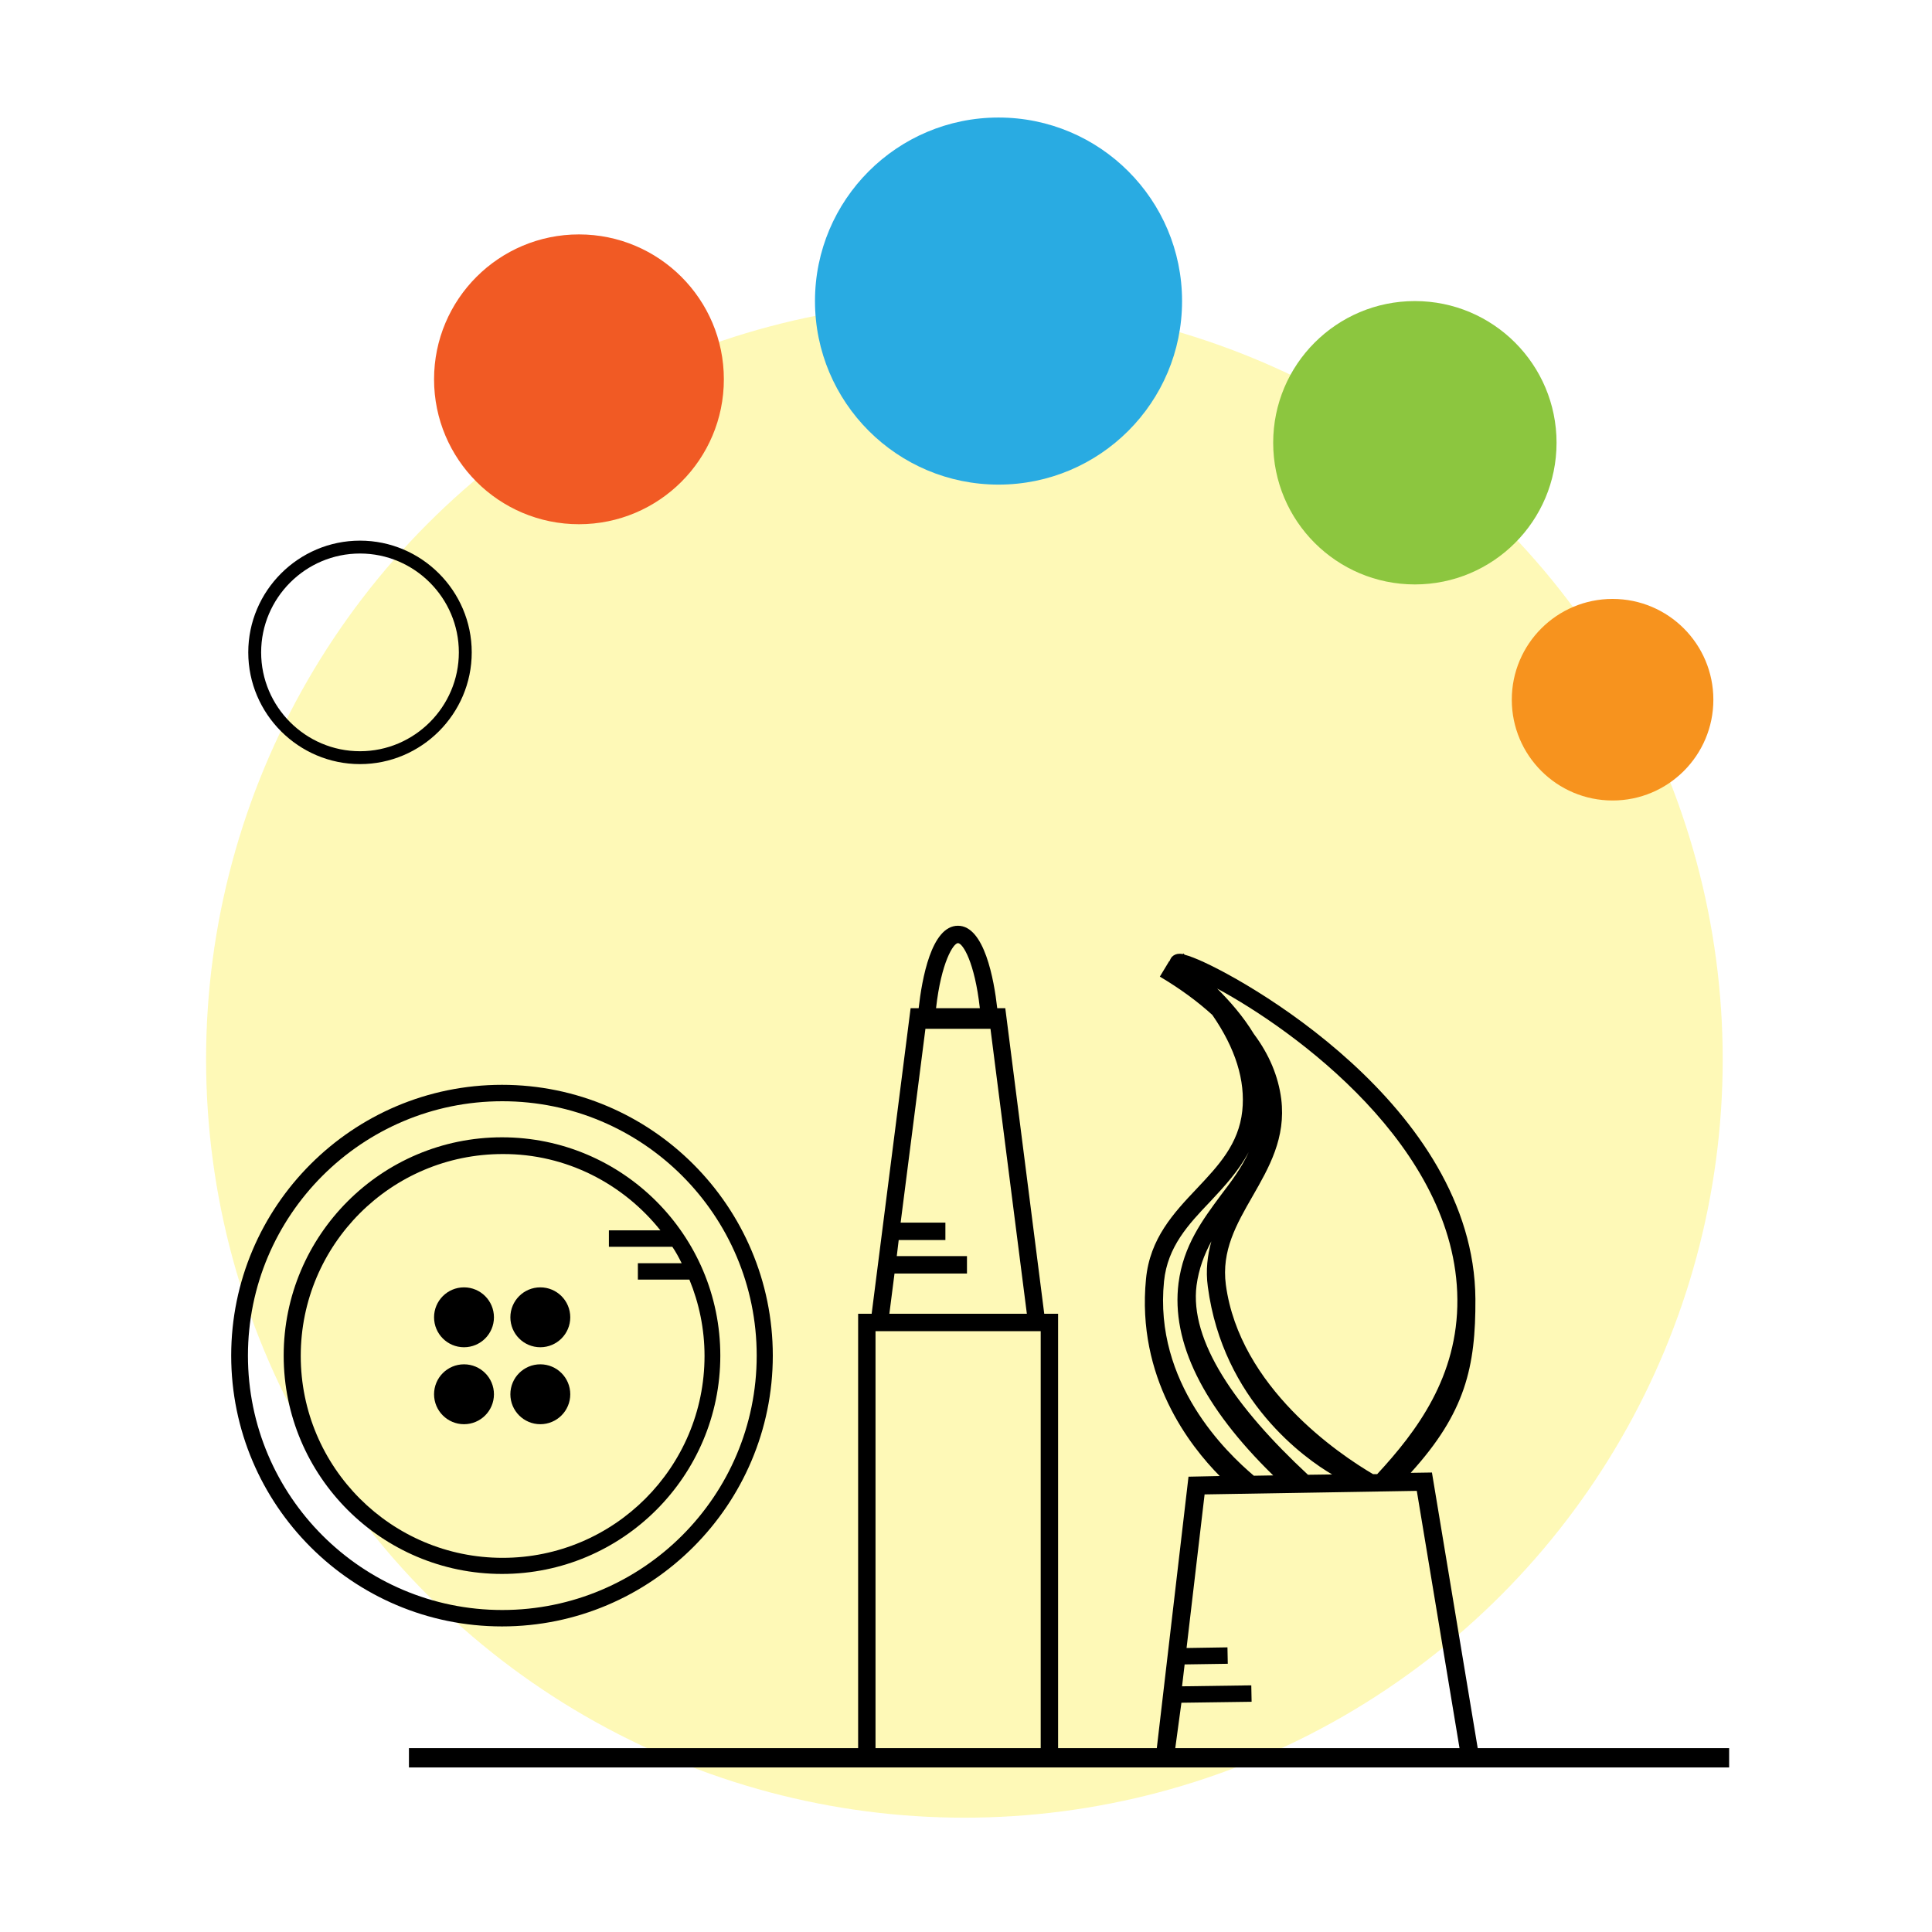 <?xml version="1.0" encoding="utf-8"?>
<!-- Generator: Adobe Illustrator 24.3.0, SVG Export Plug-In . SVG Version: 6.00 Build 0)  -->
<svg version="1.1" id="Layer_1" xmlns="http://www.w3.org/2000/svg" xmlns:xlink="http://www.w3.org/1999/xlink" x="0px" y="0px"
	 viewBox="0 0 600 600" style="enable-background:new 0 0 600 600;" xml:space="preserve">
<style type="text/css">
	.st0{opacity:0.3;fill:#FCEA10;enable-background:new    ;}
	.st1{fill:#F15A24;}
	.st2{fill:#29ABE2;}
	.st3{fill:#8CC63F;}
	.st4{fill:#F7931E;}
</style>
<g>
	<circle class="st0" cx="299.5" cy="329" r="235.5"/>
</g>
<g>
	<g>
		<path d="M458.2,403.4c-0.4-60-73.2-100.5-87.6-106c-1-0.4-1.9-0.7-2.7-0.9c-0.1-0.1-0.2-0.2-0.4-0.4l-0.2,0.2
			c-0.4-0.1-0.7-0.1-1-0.1c-0.9,0-1.7,0.3-2.4,1c-0.3,0.4-0.5,0.8-0.7,1.3c0,0,0,0-0.1,0l-2.9,4.8c6.4,3.8,11.8,7.8,16.3,11.9
			c7.2,10.4,10.3,20.4,9.3,29.8c-1.1,10.3-7.4,17-14.1,24.1c-7.2,7.6-14.6,15.5-15.8,28.1c-3,30.6,13.6,51.8,22.9,61.2l-9.7,0.2
			L359,545.1l5.6,0.7l2.3-17l21.8-0.3l-0.1-5.1l-21.5,0.3l0.8-6.8l13.4-0.2l-0.1-5.1l-12.7,0.2l5.6-47.7L440,463l13.5,81.3l5.5-0.9
			l-14.3-86.1l-6.6,0.1C455.1,438.7,458.3,424.5,458.2,403.4z M371.6,399.2c0.7-5.2,2.4-9.6,4.6-13.7c-1.2,4.3-1.8,9-1.1,14.1
			c4.7,35.5,30.4,53.5,38.6,58.3l-7.5,0.1C383.6,437,369.4,416.4,371.6,399.2z M387.8,357.8c-2.2,4.8-5.3,9-8.6,13.3
			c-5.7,7.7-11.7,15.7-13.2,27.4c-2.3,18.3,7.6,38.4,29.4,59.7l-6,0.1c-8.5-7.2-31.1-28.8-27.9-60.4c1.1-10.7,7.5-17.6,14.4-24.8
			C380.3,368.4,384.7,363.6,387.8,357.8z M452.6,403.5c0.2,24-12.6,41-24.9,54.3h-1.3c-10.4-6.1-41.4-26.9-45.7-58.8
			c-1.4-10.6,3.3-18.8,8.3-27.5c5.1-8.9,10.4-18.1,8.9-30.2c-0.9-7-3.7-13.8-8.5-20.2c-3.4-5.6-7.6-10.3-11.4-14.1
			C401.9,319.9,452.2,356.1,452.6,403.5z"/>
		<path d="M328.6,545.9V408h-4.3l-12.1-94.9h-2.5c-1-8.9-4-25.6-12.2-25.6c-8.3,0-11.2,16.7-12.2,25.6h-2.5L270.7,408h-4.2v137.9
			h5.4V413.4l0,0h51.3v132.5H328.6z M304.3,313.1h-13.6c1.6-14.3,5.4-20.2,6.8-20.2C299,292.9,302.7,298.8,304.3,313.1z M318.9,408
			h-42.7l1.6-12.5h22.5v-5.4h-21.8l0.6-5h14.5v-5.4h-13.9l7.7-60.2h20.2L318.9,408z"/>
	</g>
	<g>
		<g>
			<g>
				<path d="M240,421c0,46.3-37.7,84.1-84.1,84.1S71.8,467.4,71.8,421s37.7-84.1,84.1-84.1S240,374.7,240,421z M235,421
					c0-43.6-35.4-79-79-79s-79,35.4-79,79s35.4,79,79,79S235,464.6,235,421z"/>
			</g>
		</g>
		<g>
			<g>
				<g>
					<circle cx="144.1" cy="433" r="9.3"/>
				</g>
			</g>
			<g>
				<g>
					<circle cx="167.8" cy="433" r="9.3"/>
				</g>
			</g>
			<g>
				<g>
					<circle cx="167.8" cy="409.1" r="9.3"/>
				</g>
			</g>
			<g>
				<g>
					<circle cx="144.1" cy="409.1" r="9.3"/>
				</g>
			</g>
		</g>
		<path d="M223.7,421c0-37.4-30.4-67.8-67.8-67.8S88.1,383.6,88.1,421s30.4,67.8,67.8,67.8S223.7,458.4,223.7,421z M205.1,382.1h-16
			v5.1h19.7c1.1,1.6,2,3.3,2.9,5.1h-13.6v5.1h16c3,7.3,4.7,15.3,4.7,23.7c0,34.6-28.1,62.7-62.7,62.7s-62.7-28.1-62.7-62.7
			s28.1-62.7,62.7-62.7C175.9,358.3,193.6,367.7,205.1,382.1z"/>
	</g>
</g>
<g>
	<rect x="127" y="542.9" width="410" height="6"/>
</g>
<g>
	<path d="M111.8,237.3c-19.1,0-34.7-15.6-34.7-34.7s15.6-34.7,34.7-34.7s34.7,15.6,34.7,34.7S130.9,237.3,111.8,237.3z M111.8,171.9
		c-16.9,0-30.7,13.8-30.7,30.7s13.8,30.7,30.7,30.7s30.7-13.8,30.7-30.7S128.7,171.9,111.8,171.9z"/>
</g>
<ellipse class="st1" cx="179.8" cy="117.8" rx="45" ry="45"/>
<circle class="st2" cx="310.1" cy="93.5" r="57"/>
<ellipse class="st3" cx="439.4" cy="137.5" rx="44" ry="44"/>
<circle class="st4" cx="500.8" cy="217.3" r="31.3"/>
</svg>
